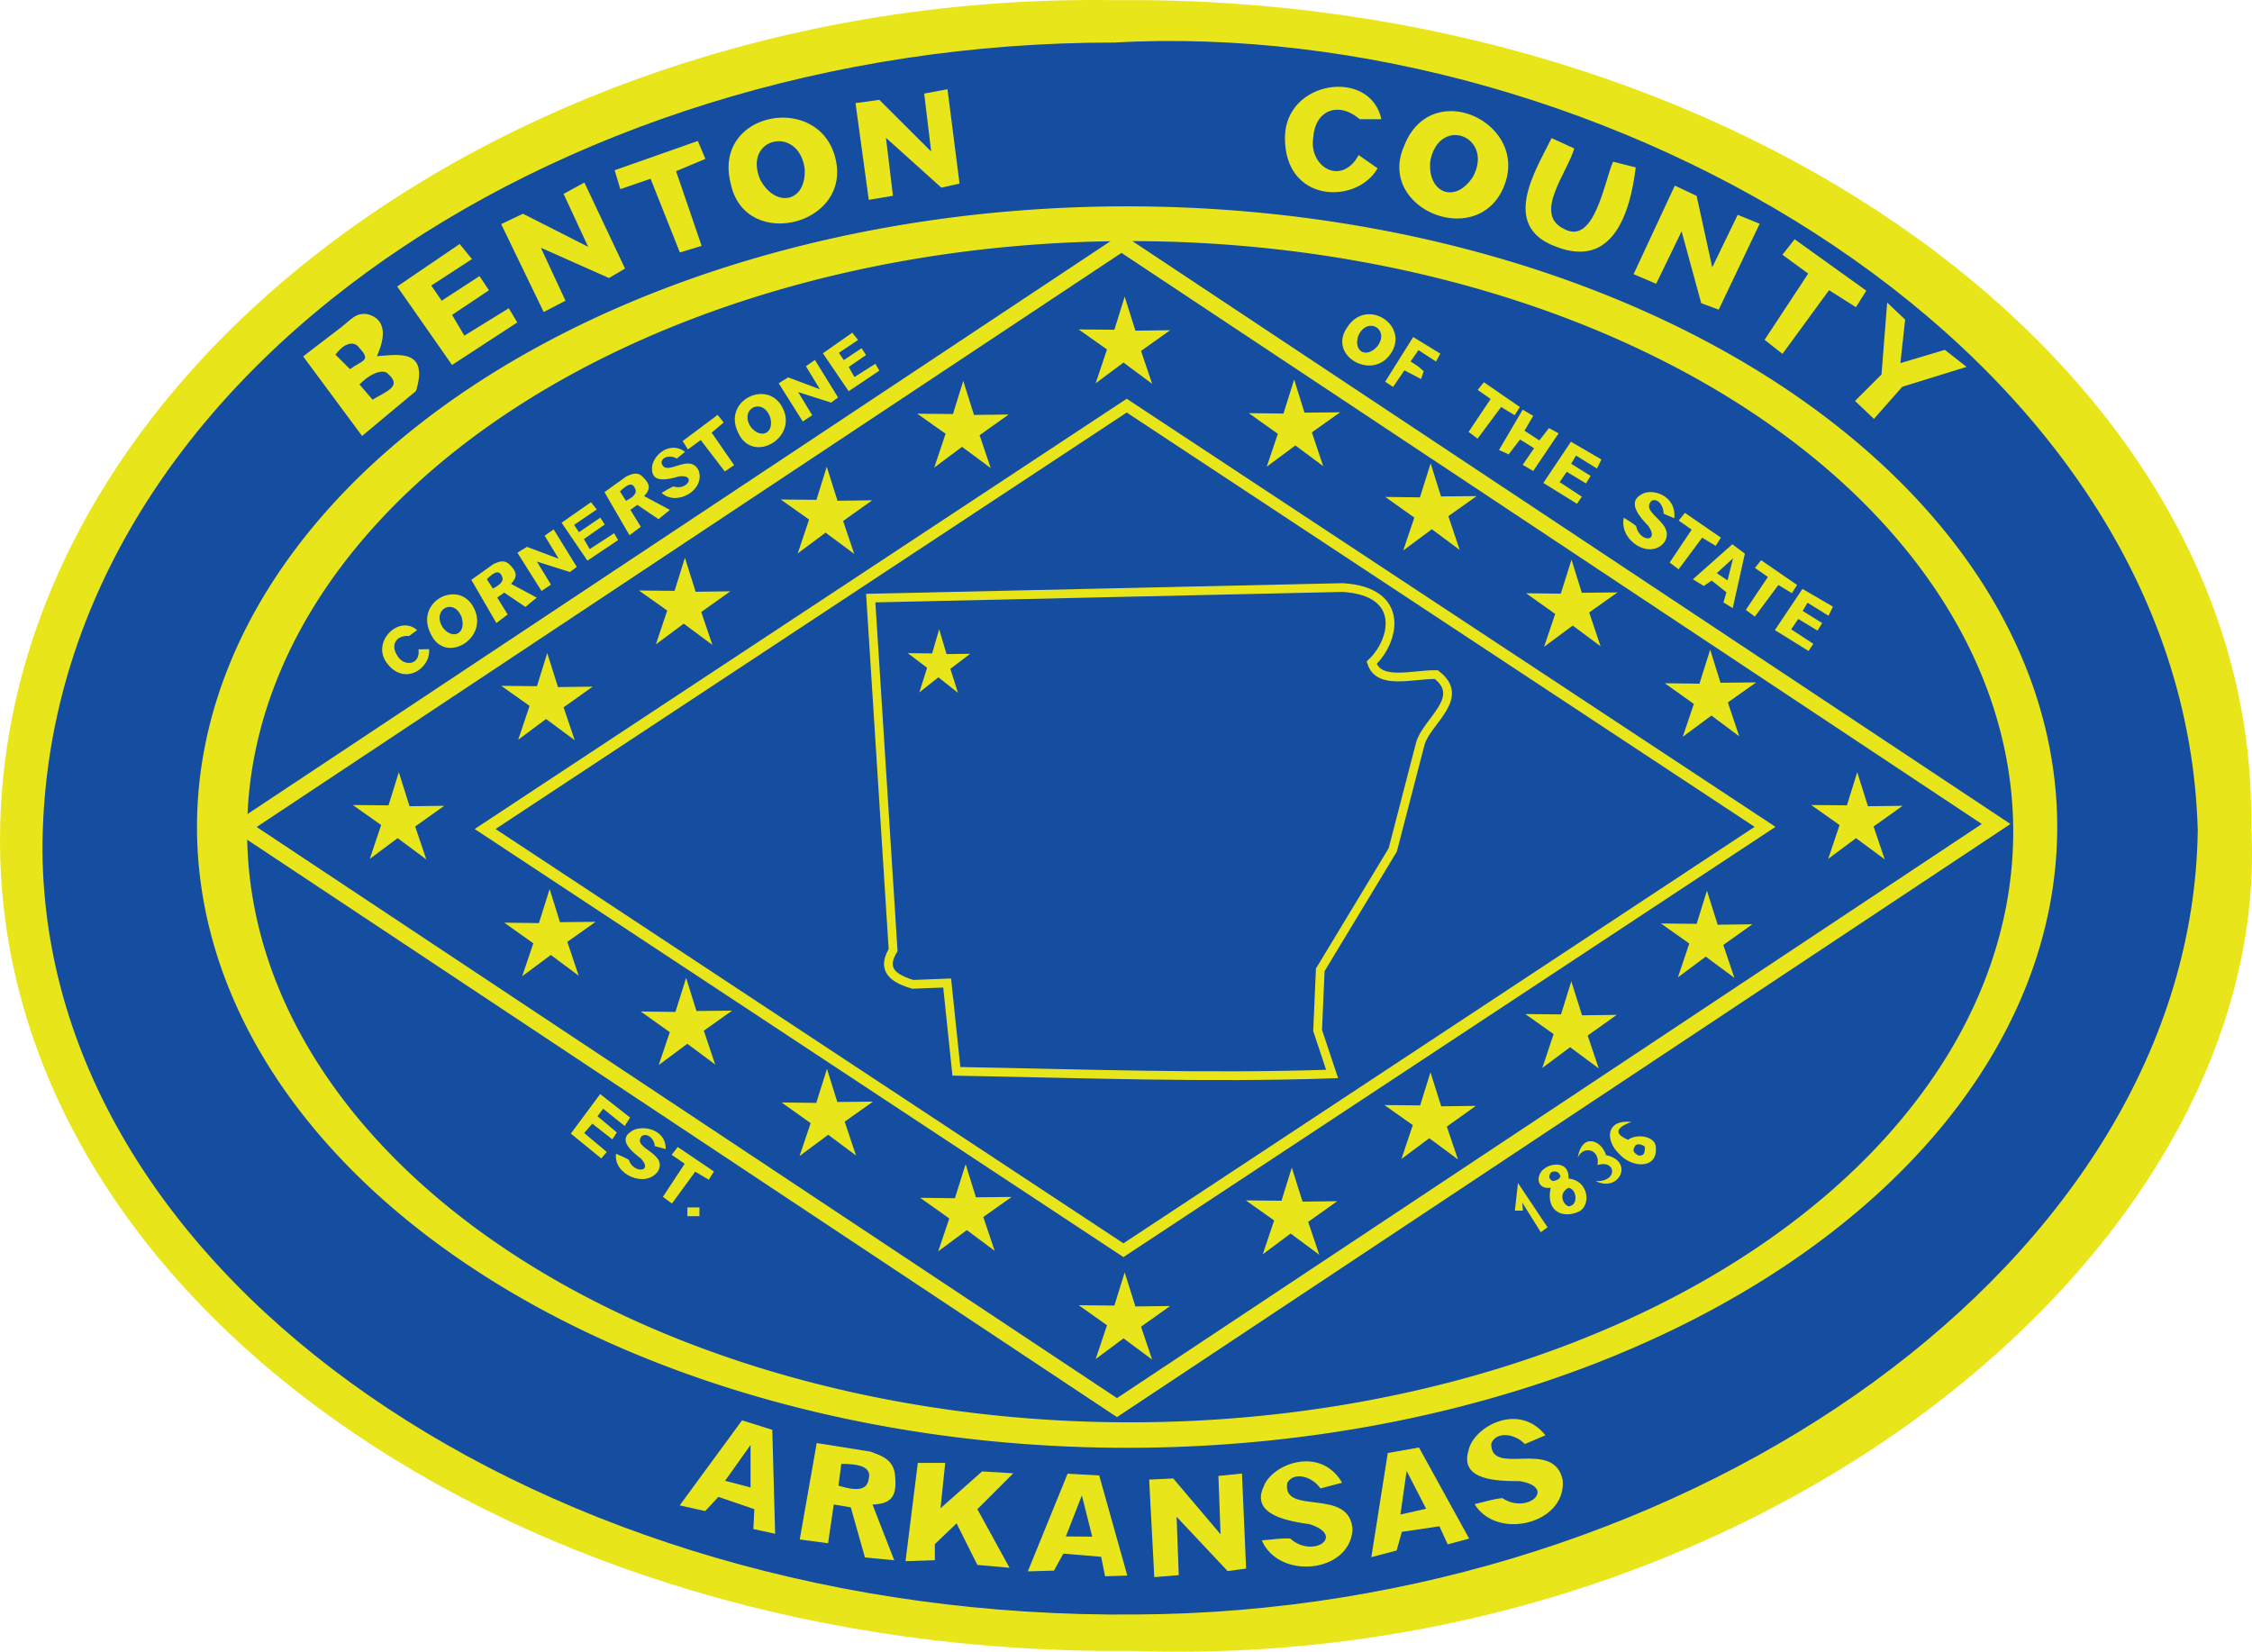 <?xml version="1.0" encoding="UTF-8" standalone="no"?>
<!-- Created with Inkscape (http://www.inkscape.org/) -->

<svg
   xmlns:dc="http://purl.org/dc/elements/1.1/"
   xmlns:cc="http://creativecommons.org/ns#"
   xmlns:rdf="http://www.w3.org/1999/02/22-rdf-syntax-ns#"
   xmlns:svg="http://www.w3.org/2000/svg"
   xmlns="http://www.w3.org/2000/svg"
   xmlns:sodipodi="http://sodipodi.sourceforge.net/DTD/sodipodi-0.dtd"
   xmlns:inkscape="http://www.inkscape.org/namespaces/inkscape"
   width="68.241mm"
   height="50.053mm"
   viewBox="0 0 68.241 50.053"
   version="1.1"
   id="svg5048"
   inkscape:version="0.92.1 r15371"
   sodipodi:docname="Seal_of_Benton_County,_Arkansas.svg">
  <defs
     id="defs5042" />
  <sodipodi:namedview
     id="base"
     pagecolor="#ffffff"
     bordercolor="#666666"
     borderopacity="1.0"
     inkscape:pageopacity="0.0"
     inkscape:pageshadow="2"
     inkscape:zoom="0.35"
     inkscape:cx="-332.46964"
     inkscape:cy="191.73131"
     inkscape:document-units="mm"
     inkscape:current-layer="layer1"
     showgrid="false"
     fit-margin-top="0"
     fit-margin-left="0"
     fit-margin-right="0"
     fit-margin-bottom="0"
     inkscape:window-width="1366"
     inkscape:window-height="705"
     inkscape:window-x="-8"
     inkscape:window-y="-8"
     inkscape:window-maximized="1" />
  <g
     inkscape:label="Calque 1"
     inkscape:groupmode="layer"
     id="layer1"
     transform="translate(-55.838,-149.509)">
    <ellipse
       style="opacity:1;fill:#154da0;fill-opacity:1;fill-rule:nonzero;stroke:#154da0;stroke-width:0.121;stroke-linecap:round;stroke-linejoin:miter;stroke-miterlimit:4;stroke-dasharray:none;stroke-opacity:1;paint-order:normal"
       id="path4506"
       cx="89.649"
       cy="174.584"
       rx="32.975"
       ry="24.113" />
    <path
       inkscape:connector-curvature="0"
       style="opacity:1;fill:#e8e61b;fill-opacity:1;fill-rule:nonzero;stroke:#e8e61b;stroke-width:0.119;stroke-linecap:round;stroke-linejoin:miter;stroke-miterlimit:4;stroke-dasharray:none;stroke-opacity:1;paint-order:normal"
       d="m 89.992,155.822 a 28.125,18.75 0 0 0 -28.125,18.751 28.125,18.75 0 0 0 28.125,18.75 28.125,18.75 0 0 0 28.125,-18.75 28.125,18.75 0 0 0 -28.125,-18.751 z m 0.093,0.934 a 26.818,17.957 0 0 1 26.818,17.957 26.818,17.957 0 0 1 -26.818,17.957 26.818,17.957 0 0 1 -26.818,-17.957 26.818,17.957 0 0 1 26.818,-17.957 z"
       id="path4497" />
    <path
       id="path4502"
       d="m 89.651,149.589 c -18.236,-0.285 -33.849,11.368 -33.737,25.546 0.112,13.618 15.438,24.51 34.234,24.328 18.888,0.658 34.594,-12.207 33.83,-24.985 0.169,-13.804 -15.624,-25.07 -34.326,-24.889 z m -0.064,1.134 c 14.843,-0.826 32.536,9.326 32.923,23.953 -0.173,13.041 -15.361,23.753 -32.257,23.833 -17.922,0.173 -33.096,-10.165 -33.203,-23.206 -0.013,-14.16 15.455,-24.593 32.537,-24.579 z"
       style="opacity:1;fill:#e8e61b;fill-opacity:1;fill-rule:nonzero;stroke:#e8e61b;stroke-width:0.15;stroke-linecap:round;stroke-linejoin:miter;stroke-miterlimit:4;stroke-dasharray:none;stroke-opacity:1;paint-order:normal"
       inkscape:connector-curvature="0"
       sodipodi:nodetypes="cccccccccc" />
    <path
       style="fill:#e8e61b;fill-opacity:1;stroke:none;stroke-width:0.1;stroke-linecap:butt;stroke-linejoin:miter;stroke-miterlimit:4;stroke-dasharray:none;stroke-opacity:1"
       d="m 66.949,159.026 c -0.334,-0.033 -0.452,0.146 -0.752,0.385 l -1.173,0.898 1.786,2.411 1.634,-1.363 c 0.392,-1.28 -0.531,-1.103 -1.185,-1.053 0.38,-0.851 0.104,-1.185 -0.31,-1.279 z m -0.418,0.899 c 0.083,0.011 0.148,0.058 0.189,0.12 0.377,0.403 0.109,0.369 -0.275,0.651 L 66.003,160.256 c 0.204,-0.271 0.391,-0.35 0.529,-0.331 z m 0.918,0.847 c 0.059,0.004 0.107,0.024 0.139,0.059 0.445,0.379 -0.011,0.522 -0.461,0.79 l -0.395,-0.461 c 0.26,-0.271 0.539,-0.4 0.717,-0.388 z"
       id="path4508"
       inkscape:connector-curvature="0"
       sodipodi:nodetypes="ccccccccccccccccc" />
    <path
       style="fill:#e8e61b;fill-opacity:1;stroke:none;stroke-width:0.1;stroke-linecap:butt;stroke-linejoin:miter;stroke-miterlimit:4;stroke-dasharray:none;stroke-opacity:1"
       d="m 67.874,158.191 1.662,2.378 1.977,-1.289 -0.258,-0.43 -1.346,0.831 -0.372,-0.63 1.117,-0.745 -0.286,-0.43 -1.146,0.745 -0.315,-0.458 1.232,-0.802 -0.372,-0.458 z"
       id="path4519"
       inkscape:connector-curvature="0"
       sodipodi:nodetypes="ccccccccccccc" />
    <path
       style="fill:#e8e61b;fill-opacity:1;stroke:none;stroke-width:0.1;stroke-linecap:butt;stroke-linejoin:miter;stroke-miterlimit:4;stroke-dasharray:none;stroke-opacity:1"
       d="m 71.025,156.301 1.289,2.664 0.659,-0.344 -0.745,-1.604 2.063,0.917 0.487,-0.286 -1.232,-2.607 -0.63,0.344 0.745,1.604 -1.977,-1.003 z"
       id="path4521"
       inkscape:connector-curvature="0"
       sodipodi:nodetypes="ccccccccccc" />
    <path
       style="fill:#e8e61b;fill-opacity:1;stroke:none;stroke-width:0.1;stroke-linecap:butt;stroke-linejoin:miter;stroke-miterlimit:4;stroke-dasharray:none;stroke-opacity:1"
       d="m 76.44,157.16 0.659,-0.201 -0.774,-2.263 0.888,-0.372 -0.229,-0.544 -2.521,0.888 0.172,0.573 0.917,-0.315 z"
       id="path4527"
       inkscape:connector-curvature="0"
       sodipodi:nodetypes="ccccccccc" />
    <path
       inkscape:connector-curvature="0"
       style="fill:#e8e61b;fill-opacity:1;stroke:none;stroke-width:0.1;stroke-linecap:butt;stroke-linejoin:miter;stroke-miterlimit:4;stroke-dasharray:none;stroke-opacity:1"
       d="m 79.698,153.079 c -1.003,-0.075 -2.071,0.674 -1.712,2.018 0.459,2.083 3.829,1.199 3.123,-0.945 -0.232,-0.687 -0.81,-1.029 -1.411,-1.073 z m -0.28,0.709 c 0.346,-0.009 0.718,0.242 0.803,0.823 0.064,1.031 -0.876,1.218 -1.346,0.344 -0.305,-0.715 0.098,-1.155 0.544,-1.166 z"
       id="path4529" />
    <path
       sodipodi:nodetypes="ccccccccccc"
       inkscape:connector-curvature="0"
       id="path4535"
       d="m 81.762,152.633 0.402,2.932 0.733,-0.123 -0.212,-1.756 1.678,1.509 0.552,-0.122 -0.366,-2.86 -0.706,0.132 0.212,1.756 -1.57,-1.565 z"
       style="fill:#e8e61b;fill-opacity:1;stroke:none;stroke-width:0.1;stroke-linecap:butt;stroke-linejoin:miter;stroke-miterlimit:4;stroke-dasharray:none;stroke-opacity:1" />
    <path
       style="fill:#e8e61b;fill-opacity:1;stroke:none;stroke-width:0.1;stroke-linecap:butt;stroke-linejoin:miter;stroke-miterlimit:4;stroke-dasharray:none;stroke-opacity:1"
       d="m 97.038,153.121 h 0.659 c -0.333,-1.545 -2.899,-1.196 -2.922,0.544 -0.019,2.009 2.175,2.048 2.808,0.945 l -0.573,-0.401 c -0.531,0.961 -1.527,0.348 -1.375,-0.544 0.048,-0.787 0.739,-1.113 1.404,-0.544 z"
       id="path4539"
       inkscape:connector-curvature="0"
       sodipodi:nodetypes="ccccccc" />
    <path
       inkscape:connector-curvature="0"
       style="fill:#e8e61b;fill-opacity:1;stroke:none;stroke-width:0.1;stroke-linecap:butt;stroke-linejoin:miter;stroke-miterlimit:4;stroke-dasharray:none;stroke-opacity:1"
       d="m 100.958,153.315 c -0.765,-0.652 -2.07,-0.678 -2.573,0.619 -0.859,1.952 2.382,3.228 3.079,1.08 0.219,-0.691 -0.046,-1.308 -0.506,-1.699 z m -0.644,0.407 c 0.285,0.197 0.437,0.619 0.162,1.138 -0.557,0.87 -1.426,0.466 -1.289,-0.517 0.176,-0.757 0.761,-0.874 1.127,-0.621 z"
       id="path4529-2" />
    <path
       style="fill:#e8e61b;fill-opacity:1;stroke:none;stroke-width:0.1;stroke-linecap:butt;stroke-linejoin:miter;stroke-miterlimit:4;stroke-dasharray:none;stroke-opacity:1"
       d="m 102.854,153.694 0.688,0.315 c -0.213,0.739 -1.251,1.983 -0.315,2.435 0.926,0.516 1.223,-1.425 1.49,-2.034 l 0.688,0.172 c -0.168,1.386 -0.694,3.066 -2.406,2.406 -1.726,-0.625 -0.617,-2.331 -0.143,-3.295 z"
       id="path4558"
       inkscape:connector-curvature="0"
       sodipodi:nodetypes="ccccccc" />
    <path
       sodipodi:nodetypes="ccccccccccc"
       inkscape:connector-curvature="0"
       id="path4535-9"
       d="m 106.589,155.134 -1.249,2.683 0.683,0.293 0.772,-1.591 0.594,2.178 0.53,0.196 1.241,-2.603 -0.665,-0.271 -0.772,1.591 -0.473,-2.165 z"
       style="fill:#e8e61b;fill-opacity:1;stroke:none;stroke-width:0.1;stroke-linecap:butt;stroke-linejoin:miter;stroke-miterlimit:4;stroke-dasharray:none;stroke-opacity:1" />
    <path
       style="fill:#e8e61b;fill-opacity:1;stroke:none;stroke-width:0.1;stroke-linecap:butt;stroke-linejoin:miter;stroke-miterlimit:4;stroke-dasharray:none;stroke-opacity:1"
       d="m 109.309,159.808 0.542,0.425 1.412,-1.93 0.814,0.515 0.315,-0.5 -2.172,-1.558 -0.371,0.469 0.783,0.571 z"
       id="path4527-1"
       inkscape:connector-curvature="0"
       sodipodi:nodetypes="ccccccccc" />
    <path
       style="fill:#e8e61b;fill-opacity:1;stroke:none;stroke-width:0.1;stroke-linecap:butt;stroke-linejoin:miter;stroke-miterlimit:4;stroke-dasharray:none;stroke-opacity:1"
       d="m 113.024,158.678 0.544,0.516 -0.143,1.318 1.346,-0.401 0.659,0.516 -1.948,0.602 -0.859,0.974 -0.573,-0.544 0.802,-0.802 z"
       id="path4592"
       inkscape:connector-curvature="0"
       sodipodi:nodetypes="cccccccccc" />
    <path
       inkscape:connector-curvature="0"
       style="fill:#e8e61b;fill-opacity:1;stroke:none;stroke-width:0.1;stroke-linecap:butt;stroke-linejoin:miter;stroke-miterlimit:4;stroke-dasharray:none;stroke-opacity:1"
       d="m 78.324,192.551 -1.89,2.577 0.773,0.172 0.401,-0.43 1.088,0.373 -0.029,0.601 0.659,0.144 -0.086,-3.15 z m 0.258,0.745 v 1.288 l -0.773,-0.201 z"
       id="path4594" />
    <path
       inkscape:connector-curvature="0"
       style="fill:#e8e61b;fill-opacity:1;stroke:none;stroke-width:0.1;stroke-linecap:butt;stroke-linejoin:miter;stroke-miterlimit:4;stroke-dasharray:none;stroke-opacity:1"
       d="m 80.587,193.239 -0.515,2.921 0.859,0.115 0.172,-1.174 0.516,0.086 0.429,1.518 0.888,0.086 -0.659,-1.689 c 0.596,-0.021 0.734,-0.275 0.687,-0.83 -0.019,-0.567 -0.478,-0.662 -0.745,-0.773 z m 0.745,0.63 c 0.476,0.002 0.934,0.065 0.83,0.458 -0.038,0.255 -0.212,0.425 -0.917,0.201 z"
       id="path4599" />
    <path
       style="fill:#e8e61b;fill-opacity:1;stroke:none;stroke-width:0.1;stroke-linecap:butt;stroke-linejoin:miter;stroke-miterlimit:4;stroke-dasharray:none;stroke-opacity:1"
       d="m 83.65,193.84 -0.372,2.978 0.888,-0.029 v -0.487 l 0.659,-0.63 0.63,1.26 0.974,0.086 -0.974,-1.775 1.088,-1.088 -0.945,-0.057 -1.26,1.117 0.143,-1.374 z"
       id="path4604"
       inkscape:connector-curvature="0"
       sodipodi:nodetypes="ccccccccccccc" />
    <path
       id="path4606"
       d="m 88.189,194.167 -1.205,2.96 0.792,-0.022 0.284,-0.515 1.146,0.096 0.118,0.59 0.674,-0.021 -0.851,-3.034 z m 0.432,0.659 0.314,1.249 -0.799,-0.006 z"
       style="fill:#e8e61b;fill-opacity:1;stroke:none;stroke-width:0.1;stroke-linecap:butt;stroke-linejoin:miter;stroke-miterlimit:4;stroke-dasharray:none;stroke-opacity:1"
       inkscape:connector-curvature="0" />
    <path
       sodipodi:nodetypes="ccccccccccc"
       inkscape:connector-curvature="0"
       id="path4535-3"
       d="m 90.66,194.346 0.156,2.956 0.741,-0.061 -0.065,-1.768 1.546,1.645 0.56,-0.075 -0.125,-2.881 -0.714,0.073 0.065,1.768 -1.434,-1.691 z"
       style="fill:#e8e61b;fill-opacity:1;stroke:none;stroke-width:0.1;stroke-linecap:butt;stroke-linejoin:miter;stroke-miterlimit:4;stroke-dasharray:none;stroke-opacity:1" />
    <path
       style="fill:#e8e61b;fill-opacity:1;stroke:none;stroke-width:0.1;stroke-linecap:butt;stroke-linejoin:miter;stroke-miterlimit:4;stroke-dasharray:none;stroke-opacity:1"
       d="m 95.849,194.613 0.659,-0.172 c -0.664,-1.14 -2.134,-0.563 -2.377,0.115 -0.415,0.878 0.793,1.052 1.403,1.145 1.091,0.353 0.086,1.048 -0.601,0.43 -0.294,-0.013 -0.58,0.036 -0.859,0.057 0.511,1.199 2.655,0.997 2.749,-0.315 -0.06,-1.324 -2.16,-0.407 -1.976,-1.432 0.21,-0.352 0.762,-0.184 1.002,0.172 z"
       id="path4623"
       inkscape:connector-curvature="0"
       sodipodi:nodetypes="ccccccccc" />
    <path
       id="path4606-2"
       d="m 97.891,193.54 -0.498,3.157 0.766,-0.202 0.159,-0.566 1.138,-0.168 0.25,0.547 0.651,-0.174 -1.52,-2.76 z m 0.571,0.544 0.591,1.145 -0.779,0.176 z"
       style="fill:#e8e61b;fill-opacity:1;stroke:none;stroke-width:0.1;stroke-linecap:butt;stroke-linejoin:miter;stroke-miterlimit:4;stroke-dasharray:none;stroke-opacity:1"
       inkscape:connector-curvature="0" />
    <path
       style="fill:#e8e61b;fill-opacity:1;stroke:none;stroke-width:0.1;stroke-linecap:butt;stroke-linejoin:miter;stroke-miterlimit:4;stroke-dasharray:none;stroke-opacity:1"
       d="m 102.043,193.27 0.626,-0.267 c -0.826,-1.029 -2.194,-0.241 -2.333,0.465 -0.28,0.929 0.94,0.922 1.557,0.925 1.131,0.188 0.24,1.024 -0.531,0.514 -0.293,0.031 -0.569,0.121 -0.841,0.184 0.683,1.11 2.774,0.592 2.672,-0.719 -0.255,-1.301 -2.197,-0.083 -2.166,-1.123 0.156,-0.379 0.726,-0.295 1.017,0.021 z"
       id="path4623-0"
       inkscape:connector-curvature="0"
       sodipodi:nodetypes="ccccccccc" />
    <rect
       style="opacity:1;fill:none;fill-opacity:1;fill-rule:nonzero;stroke:#e8e61b;stroke-width:0.521;stroke-linecap:round;stroke-linejoin:miter;stroke-miterlimit:4;stroke-dasharray:none;stroke-opacity:1;paint-order:normal"
       id="rect4655"
       width="31.817"
       height="31.981"
       x="195.763"
       y="87.934"
       transform="matrix(0.833,0.553,-0.833,0.553,0,0)" />
    <path
       sodipodi:type="star"
       style="opacity:1;fill:#e8e61b;fill-opacity:1;fill-rule:nonzero;stroke:none;stroke-width:0.5;stroke-linecap:round;stroke-linejoin:miter;stroke-miterlimit:4;stroke-dasharray:none;stroke-opacity:1;paint-order:normal"
       id="path4659"
       sodipodi:sides="5"
       sodipodi:cx="83.389137"
       sodipodi:cy="189.29791"
       sodipodi:r1="1.4566602"
       sodipodi:r2="0.54230279"
       sodipodi:arg1="0.89261109"
       sodipodi:arg2="1.5552729"
       inkscape:flatsided="false"
       inkscape:rounded="0"
       inkscape:randomized="0"
       d="m 84.303,190.432 -0.905,-0.592 -0.805,0.677 0.283,-1.044 -0.893,-0.556 1.081,-0.053 0.253,-1.021 0.385,1.011 1.049,-0.075 -0.843,0.678 z"
       inkscape:transform-center-x="-0.0091060122"
       inkscape:transform-center-y="-0.55692786"
       transform="rotate(3.362,540.625,203.585)" />
    <path
       transform="rotate(3.362,586.581,285.645)"
       inkscape:transform-center-y="-0.55692786"
       inkscape:transform-center-x="-0.0091060122"
       d="m 84.303,190.432 -0.905,-0.592 -0.805,0.677 0.283,-1.044 -0.893,-0.556 1.081,-0.053 0.253,-1.021 0.385,1.011 1.049,-0.075 -0.843,0.678 z"
       inkscape:randomized="0"
       inkscape:rounded="0"
       inkscape:flatsided="false"
       sodipodi:arg2="1.5552729"
       sodipodi:arg1="0.89261109"
       sodipodi:r2="0.54230279"
       sodipodi:r1="1.4566602"
       sodipodi:cy="189.29791"
       sodipodi:cx="83.389137"
       sodipodi:sides="5"
       id="path4661"
       style="opacity:1;fill:#e8e61b;fill-opacity:1;fill-rule:nonzero;stroke:none;stroke-width:0.5;stroke-linecap:round;stroke-linejoin:miter;stroke-miterlimit:4;stroke-dasharray:none;stroke-opacity:1;paint-order:normal"
       sodipodi:type="star" />
    <path
       transform="rotate(3.362,494.255,134.412)"
       inkscape:transform-center-y="-0.55692786"
       inkscape:transform-center-x="-0.0091060122"
       d="m 84.303,190.432 -0.905,-0.592 -0.805,0.677 0.283,-1.044 -0.893,-0.556 1.081,-0.053 0.253,-1.021 0.385,1.011 1.049,-0.075 -0.843,0.678 z"
       inkscape:randomized="0"
       inkscape:rounded="0"
       inkscape:flatsided="false"
       sodipodi:arg2="1.5552729"
       sodipodi:arg1="0.89261109"
       sodipodi:r2="0.54230279"
       sodipodi:r1="1.4566602"
       sodipodi:cy="189.29791"
       sodipodi:cx="83.389137"
       sodipodi:sides="5"
       id="path4663"
       style="opacity:1;fill:#e8e61b;fill-opacity:1;fill-rule:nonzero;stroke:none;stroke-width:0.5;stroke-linecap:round;stroke-linejoin:miter;stroke-miterlimit:4;stroke-dasharray:none;stroke-opacity:1;paint-order:normal"
       sodipodi:type="star" />
    <path
       sodipodi:type="star"
       style="opacity:1;fill:#e8e61b;fill-opacity:1;fill-rule:nonzero;stroke:none;stroke-width:0.5;stroke-linecap:round;stroke-linejoin:miter;stroke-miterlimit:4;stroke-dasharray:none;stroke-opacity:1;paint-order:normal"
       id="path4665"
       sodipodi:sides="5"
       sodipodi:cx="83.389137"
       sodipodi:cy="189.29791"
       sodipodi:r1="1.4566602"
       sodipodi:r2="0.54230279"
       sodipodi:arg1="0.89261109"
       sodipodi:arg2="1.5552729"
       inkscape:flatsided="false"
       inkscape:rounded="0"
       inkscape:randomized="0"
       d="m 84.303,190.432 -0.905,-0.592 -0.805,0.677 0.283,-1.044 -0.893,-0.556 1.081,-0.053 0.253,-1.021 0.385,1.011 1.049,-0.075 -0.843,0.678 z"
       inkscape:transform-center-x="-0.0091060122"
       inkscape:transform-center-y="-0.55692786"
       transform="rotate(3.362,445.124,62.559)" />
    <path
       transform="rotate(3.362,393.819,-7.067)"
       inkscape:transform-center-y="-0.55692786"
       inkscape:transform-center-x="-0.0091060122"
       d="m 84.303,190.432 -0.905,-0.592 -0.805,0.677 0.283,-1.044 -0.893,-0.556 1.081,-0.053 0.253,-1.021 0.385,1.011 1.049,-0.075 -0.843,0.678 z"
       inkscape:randomized="0"
       inkscape:rounded="0"
       inkscape:flatsided="false"
       sodipodi:arg2="1.5552729"
       sodipodi:arg1="0.89261109"
       sodipodi:r2="0.54230279"
       sodipodi:r1="1.4566602"
       sodipodi:cy="189.29791"
       sodipodi:cx="83.389137"
       sodipodi:sides="5"
       id="path4667"
       style="opacity:1;fill:#e8e61b;fill-opacity:1;fill-rule:nonzero;stroke:none;stroke-width:0.5;stroke-linecap:round;stroke-linejoin:miter;stroke-miterlimit:4;stroke-dasharray:none;stroke-opacity:1;paint-order:normal"
       sodipodi:type="star" />
    <path
       sodipodi:type="star"
       style="opacity:1;fill:#e8e61b;fill-opacity:1;fill-rule:nonzero;stroke:none;stroke-width:0.5;stroke-linecap:round;stroke-linejoin:miter;stroke-miterlimit:4;stroke-dasharray:none;stroke-opacity:1;paint-order:normal"
       id="path4669"
       sodipodi:sides="5"
       sodipodi:cx="83.389137"
       sodipodi:cy="189.29791"
       sodipodi:r1="1.4566602"
       sodipodi:r2="0.54230279"
       sodipodi:arg1="0.89261109"
       sodipodi:arg2="1.5552729"
       inkscape:flatsided="false"
       inkscape:rounded="0"
       inkscape:randomized="0"
       d="m 84.303,190.432 -0.905,-0.592 -0.805,0.677 0.283,-1.044 -0.893,-0.556 1.081,-0.053 0.253,-1.021 0.385,1.011 1.049,-0.075 -0.843,0.678 z"
       inkscape:transform-center-x="-0.0091060122"
       inkscape:transform-center-y="-0.55692786"
       transform="rotate(3.362,330.046,-81.887)" />
    <path
       transform="matrix(-0.998,0.059,0.059,0.998,144.561,-15.933)"
       inkscape:transform-center-y="-0.55692796"
       inkscape:transform-center-x="0.0091045826"
       d="m 84.303,190.432 -0.905,-0.592 -0.805,0.677 0.283,-1.044 -0.893,-0.556 1.081,-0.053 0.253,-1.021 0.385,1.011 1.049,-0.075 -0.843,0.678 z"
       inkscape:randomized="0"
       inkscape:rounded="0"
       inkscape:flatsided="false"
       sodipodi:arg2="1.5552729"
       sodipodi:arg1="0.89261109"
       sodipodi:r2="0.54230279"
       sodipodi:r1="1.4566602"
       sodipodi:cy="189.29791"
       sodipodi:cx="83.389137"
       sodipodi:sides="5"
       id="path4671"
       style="opacity:1;fill:#e8e61b;fill-opacity:1;fill-rule:nonzero;stroke:none;stroke-width:0.5;stroke-linecap:round;stroke-linejoin:miter;stroke-miterlimit:4;stroke-dasharray:none;stroke-opacity:1;paint-order:normal"
       sodipodi:type="star" />
    <path
       sodipodi:type="star"
       style="opacity:1;fill:#e8e61b;fill-opacity:1;fill-rule:nonzero;stroke:none;stroke-width:0.5;stroke-linecap:round;stroke-linejoin:miter;stroke-miterlimit:4;stroke-dasharray:none;stroke-opacity:1;paint-order:normal"
       id="path4673"
       sodipodi:sides="5"
       sodipodi:cx="83.389137"
       sodipodi:cy="189.29791"
       sodipodi:r1="1.4566602"
       sodipodi:r2="0.54230279"
       sodipodi:arg1="0.89261109"
       sodipodi:arg2="1.5552729"
       inkscape:flatsided="false"
       inkscape:rounded="0"
       inkscape:randomized="0"
       d="m 84.303,190.432 -0.905,-0.592 -0.805,0.677 0.283,-1.044 -0.893,-0.556 1.081,-0.053 0.253,-1.021 0.385,1.011 1.049,-0.075 -0.843,0.678 z"
       inkscape:transform-center-x="0.0091060682"
       inkscape:transform-center-y="-0.55692615"
       transform="matrix(-0.998,0.059,0.059,0.998,148.697,-13.241)" />
    <path
       transform="matrix(-0.998,0.059,0.059,0.998,152.965,-10.484)"
       inkscape:transform-center-y="-0.55693"
       inkscape:transform-center-x="0.0091086805"
       d="m 84.303,190.432 -0.905,-0.592 -0.805,0.677 0.283,-1.044 -0.893,-0.556 1.081,-0.053 0.253,-1.021 0.385,1.011 1.049,-0.075 -0.843,0.678 z"
       inkscape:randomized="0"
       inkscape:rounded="0"
       inkscape:flatsided="false"
       sodipodi:arg2="1.5552729"
       sodipodi:arg1="0.89261109"
       sodipodi:r2="0.54230279"
       sodipodi:r1="1.4566602"
       sodipodi:cy="189.29791"
       sodipodi:cx="83.389137"
       sodipodi:sides="5"
       id="path4675"
       style="opacity:1;fill:#e8e61b;fill-opacity:1;fill-rule:nonzero;stroke:none;stroke-width:0.5;stroke-linecap:round;stroke-linejoin:miter;stroke-miterlimit:4;stroke-dasharray:none;stroke-opacity:1;paint-order:normal"
       sodipodi:type="star" />
    <path
       sodipodi:type="star"
       style="opacity:1;fill:#e8e61b;fill-opacity:1;fill-rule:nonzero;stroke:none;stroke-width:0.5;stroke-linecap:round;stroke-linejoin:miter;stroke-miterlimit:4;stroke-dasharray:none;stroke-opacity:1;paint-order:normal"
       id="path4677"
       sodipodi:sides="5"
       sodipodi:cx="83.389137"
       sodipodi:cy="189.29791"
       sodipodi:r1="1.4566602"
       sodipodi:r2="0.54230279"
       sodipodi:arg1="0.89261109"
       sodipodi:arg2="1.5552729"
       inkscape:flatsided="false"
       inkscape:rounded="0"
       inkscape:randomized="0"
       d="m 84.303,190.432 -0.905,-0.592 -0.805,0.677 0.283,-1.044 -0.893,-0.556 1.081,-0.053 0.253,-1.021 0.385,1.011 1.049,-0.075 -0.843,0.678 z"
       inkscape:transform-center-x="0.0091059455"
       inkscape:transform-center-y="-0.55692519"
       transform="matrix(-0.998,0.059,0.059,0.998,157.166,-7.595)" />
    <path
       transform="matrix(-0.998,0.059,0.059,0.998,167.122,-31.373)"
       inkscape:transform-center-y="-0.55692851"
       inkscape:transform-center-x="0.0091082858"
       d="m 84.303,190.432 -0.905,-0.592 -0.805,0.677 0.283,-1.044 -0.893,-0.556 1.081,-0.053 0.253,-1.021 0.385,1.011 1.049,-0.075 -0.843,0.678 z"
       inkscape:randomized="0"
       inkscape:rounded="0"
       inkscape:flatsided="false"
       sodipodi:arg2="1.5552729"
       sodipodi:arg1="0.89261109"
       sodipodi:r2="0.54230279"
       sodipodi:r1="1.4566602"
       sodipodi:cy="189.29791"
       sodipodi:cx="83.389137"
       sodipodi:sides="5"
       id="path4679"
       style="opacity:1;fill:#e8e61b;fill-opacity:1;fill-rule:nonzero;stroke:none;stroke-width:0.5;stroke-linecap:round;stroke-linejoin:miter;stroke-miterlimit:4;stroke-dasharray:none;stroke-opacity:1;paint-order:normal"
       sodipodi:type="star" />
    <path
       sodipodi:type="star"
       style="opacity:1;fill:#e8e61b;fill-opacity:1;fill-rule:nonzero;stroke:none;stroke-width:0.5;stroke-linecap:round;stroke-linejoin:miter;stroke-miterlimit:4;stroke-dasharray:none;stroke-opacity:1;paint-order:normal"
       id="path4681"
       sodipodi:sides="5"
       sodipodi:cx="83.389137"
       sodipodi:cy="189.29791"
       sodipodi:r1="1.4566602"
       sodipodi:r2="0.54230279"
       sodipodi:arg1="0.89261109"
       sodipodi:arg2="1.5552729"
       inkscape:flatsided="false"
       inkscape:rounded="0"
       inkscape:randomized="0"
       d="m 84.303,190.432 -0.905,-0.592 -0.805,0.677 0.283,-1.044 -0.893,-0.556 1.081,-0.053 0.253,-1.021 0.385,1.011 1.049,-0.075 -0.843,0.678 z"
       inkscape:transform-center-x="0.0091097732"
       inkscape:transform-center-y="-0.55692856"
       transform="matrix(-0.998,0.059,0.059,0.998,171.258,-28.834)" />
    <path
       transform="matrix(-0.998,0.059,0.059,0.998,175.526,-25.915)"
       inkscape:transform-center-y="-0.55692859"
       inkscape:transform-center-x="0.0091024161"
       d="m 84.303,190.432 -0.905,-0.592 -0.805,0.677 0.283,-1.044 -0.893,-0.556 1.081,-0.053 0.253,-1.021 0.385,1.011 1.049,-0.075 -0.843,0.678 z"
       inkscape:randomized="0"
       inkscape:rounded="0"
       inkscape:flatsided="false"
       sodipodi:arg2="1.5552729"
       sodipodi:arg1="0.89261109"
       sodipodi:r2="0.54230279"
       sodipodi:r1="1.4566602"
       sodipodi:cy="189.29791"
       sodipodi:cx="83.389137"
       sodipodi:sides="5"
       id="path4683"
       style="opacity:1;fill:#e8e61b;fill-opacity:1;fill-rule:nonzero;stroke:none;stroke-width:0.5;stroke-linecap:round;stroke-linejoin:miter;stroke-miterlimit:4;stroke-dasharray:none;stroke-opacity:1;paint-order:normal"
       sodipodi:type="star" />
    <path
       sodipodi:type="star"
       style="opacity:1;fill:#e8e61b;fill-opacity:1;fill-rule:nonzero;stroke:none;stroke-width:0.5;stroke-linecap:round;stroke-linejoin:miter;stroke-miterlimit:4;stroke-dasharray:none;stroke-opacity:1;paint-order:normal"
       id="path4685"
       sodipodi:sides="5"
       sodipodi:cx="83.389137"
       sodipodi:cy="189.29791"
       sodipodi:r1="1.4566602"
       sodipodi:r2="0.54230279"
       sodipodi:arg1="0.89261109"
       sodipodi:arg2="1.5552729"
       inkscape:flatsided="false"
       inkscape:rounded="0"
       inkscape:randomized="0"
       d="m 84.303,190.432 -0.905,-0.592 -0.805,0.677 0.283,-1.044 -0.893,-0.556 1.081,-0.053 0.253,-1.021 0.385,1.011 1.049,-0.075 -0.843,0.678 z"
       inkscape:transform-center-x="0.0091097732"
       inkscape:transform-center-y="-0.55692855"
       transform="matrix(-0.998,0.059,0.059,0.998,179.728,-23.188)" />
    <path
       sodipodi:type="star"
       style="opacity:1;fill:#e8e61b;fill-opacity:1;fill-rule:nonzero;stroke:none;stroke-width:0.5;stroke-linecap:round;stroke-linejoin:miter;stroke-miterlimit:4;stroke-dasharray:none;stroke-opacity:1;paint-order:normal"
       id="path4687"
       sodipodi:sides="5"
       sodipodi:cx="83.389137"
       sodipodi:cy="189.29791"
       sodipodi:r1="1.4566602"
       sodipodi:r2="0.54230279"
       sodipodi:arg1="0.89261109"
       sodipodi:arg2="1.5552729"
       inkscape:flatsided="false"
       inkscape:rounded="0"
       inkscape:randomized="0"
       d="m 84.303,190.432 -0.905,-0.592 -0.805,0.677 0.283,-1.044 -0.893,-0.556 1.081,-0.053 0.253,-1.021 0.385,1.011 1.049,-0.075 -0.843,0.678 z"
       inkscape:transform-center-x="-0.0091051553"
       inkscape:transform-center-y="-0.55692823"
       transform="rotate(3.362,288.698,595.25)" />
    <path
       transform="rotate(3.362,239.875,526.601)"
       inkscape:transform-center-y="-0.55692665"
       inkscape:transform-center-x="-0.0091070371"
       d="m 84.303,190.432 -0.905,-0.592 -0.805,0.677 0.283,-1.044 -0.893,-0.556 1.081,-0.053 0.253,-1.021 0.385,1.011 1.049,-0.075 -0.843,0.678 z"
       inkscape:randomized="0"
       inkscape:rounded="0"
       inkscape:flatsided="false"
       sodipodi:arg2="1.5552729"
       sodipodi:arg1="0.89261109"
       sodipodi:r2="0.54230279"
       sodipodi:r1="1.4566602"
       sodipodi:cy="189.29791"
       sodipodi:cx="83.389137"
       sodipodi:sides="5"
       id="path4689"
       style="opacity:1;fill:#e8e61b;fill-opacity:1;fill-rule:nonzero;stroke:none;stroke-width:0.5;stroke-linecap:round;stroke-linejoin:miter;stroke-miterlimit:4;stroke-dasharray:none;stroke-opacity:1;paint-order:normal"
       sodipodi:type="star" />
    <path
       sodipodi:type="star"
       style="opacity:1;fill:#e8e61b;fill-opacity:1;fill-rule:nonzero;stroke:none;stroke-width:0.5;stroke-linecap:round;stroke-linejoin:miter;stroke-miterlimit:4;stroke-dasharray:none;stroke-opacity:1;paint-order:normal"
       id="path4691"
       sodipodi:sides="5"
       sodipodi:cx="83.389137"
       sodipodi:cy="189.29791"
       sodipodi:r1="1.4566602"
       sodipodi:r2="0.54230279"
       sodipodi:arg1="0.89261109"
       sodipodi:arg2="1.5552729"
       inkscape:flatsided="false"
       inkscape:rounded="0"
       inkscape:randomized="0"
       d="m 84.303,190.432 -0.905,-0.592 -0.805,0.677 0.283,-1.044 -0.893,-0.556 1.081,-0.053 0.253,-1.021 0.385,1.011 1.049,-0.075 -0.843,0.678 z"
       inkscape:transform-center-x="-0.0091100556"
       inkscape:transform-center-y="-0.55693007"
       transform="rotate(3.362,190.759,455.269)" />
    <path
       transform="rotate(3.362,139.439,385.122)"
       inkscape:transform-center-y="-0.55692487"
       inkscape:transform-center-x="-0.0091072959"
       d="m 84.303,190.432 -0.905,-0.592 -0.805,0.677 0.283,-1.044 -0.893,-0.556 1.081,-0.053 0.253,-1.021 0.385,1.011 1.049,-0.075 -0.843,0.678 z"
       inkscape:randomized="0"
       inkscape:rounded="0"
       inkscape:flatsided="false"
       sodipodi:arg2="1.5552729"
       sodipodi:arg1="0.89261109"
       sodipodi:r2="0.54230279"
       sodipodi:r1="1.4566602"
       sodipodi:cy="189.29791"
       sodipodi:cx="83.389137"
       sodipodi:sides="5"
       id="path4693"
       style="opacity:1;fill:#e8e61b;fill-opacity:1;fill-rule:nonzero;stroke:none;stroke-width:0.5;stroke-linecap:round;stroke-linejoin:miter;stroke-miterlimit:4;stroke-dasharray:none;stroke-opacity:1;paint-order:normal"
       sodipodi:type="star" />
    <path
       transform="rotate(3.362,352.142,671.048)"
       inkscape:transform-center-y="-0.55692786"
       inkscape:transform-center-x="-0.0091060122"
       d="m 84.303,190.432 -0.905,-0.592 -0.805,0.677 0.283,-1.044 -0.893,-0.556 1.081,-0.053 0.253,-1.021 0.385,1.011 1.049,-0.075 -0.843,0.678 z"
       inkscape:randomized="0"
       inkscape:rounded="0"
       inkscape:flatsided="false"
       sodipodi:arg2="1.5552729"
       sodipodi:arg1="0.89261109"
       sodipodi:r2="0.54230279"
       sodipodi:r1="1.4566602"
       sodipodi:cy="189.29791"
       sodipodi:cx="83.389137"
       sodipodi:sides="5"
       id="path4695"
       style="opacity:1;fill:#e8e61b;fill-opacity:1;fill-rule:nonzero;stroke:none;stroke-width:0.5;stroke-linecap:round;stroke-linejoin:miter;stroke-miterlimit:4;stroke-dasharray:none;stroke-opacity:1;paint-order:normal"
       sodipodi:type="star" />
    <path
       sodipodi:type="star"
       style="opacity:1;fill:#e8e61b;fill-opacity:1;fill-rule:nonzero;stroke:none;stroke-width:0.5;stroke-linecap:round;stroke-linejoin:miter;stroke-miterlimit:4;stroke-dasharray:none;stroke-opacity:1;paint-order:normal"
       id="path4697"
       sodipodi:sides="5"
       sodipodi:cx="83.389137"
       sodipodi:cy="189.29791"
       sodipodi:r1="1.4566602"
       sodipodi:r2="0.54230279"
       sodipodi:arg1="0.89261109"
       sodipodi:arg2="1.5552729"
       inkscape:flatsided="false"
       inkscape:rounded="0"
       inkscape:randomized="0"
       d="m 84.303,190.432 -0.905,-0.592 -0.805,0.677 0.283,-1.044 -0.893,-0.556 1.081,-0.053 0.253,-1.021 0.385,1.011 1.049,-0.075 -0.843,0.678 z"
       inkscape:transform-center-x="-0.0091060122"
       inkscape:transform-center-y="-0.55692786"
       transform="rotate(3.362,82.789,300.43)" />
    <rect
       transform="matrix(0.835,0.551,-0.835,0.551,0,0)"
       y="92.945"
       x="200.706"
       height="23.284"
       width="23.165"
       id="rect4699"
       style="opacity:1;fill:none;fill-opacity:1;fill-rule:nonzero;stroke:#e8e61b;stroke-width:0.379;stroke-linecap:round;stroke-linejoin:miter;stroke-miterlimit:4;stroke-dasharray:none;stroke-opacity:1;paint-order:normal" />
    <path
       sodipodi:nodetypes="ccccccc"
       inkscape:connector-curvature="0"
       id="path4701"
       d="m 68.236,168.781 0.242,-0.177 c -0.54,-0.476 -1.389,0.342 -0.927,0.985 0.536,0.74 1.353,0.164 1.288,-0.409 l -0.319,0.007 c 0.064,0.494 -0.467,0.537 -0.653,0.171 -0.195,-0.301 -0.029,-0.606 0.369,-0.576 z"
       style="fill:#e8e61b;fill-opacity:1;stroke:none;stroke-width:0.046;stroke-linecap:butt;stroke-linejoin:miter;stroke-miterlimit:4;stroke-dasharray:none;stroke-opacity:1" />
    <path
       id="path4703"
       d="m 69.418,167.534 c -0.452,0.091 -0.838,0.589 -0.523,1.194 0.443,0.951 1.83,0.097 1.271,-0.853 -0.182,-0.304 -0.476,-0.396 -0.748,-0.341 z m -0.042,0.379 c 0.152,-0.048 0.345,0.026 0.45,0.297 0.147,0.491 -0.247,0.701 -0.555,0.337 -0.217,-0.308 -0.09,-0.572 0.106,-0.634 z"
       style="fill:#e8e61b;fill-opacity:1;stroke:none;stroke-width:0.048;stroke-linecap:butt;stroke-linejoin:miter;stroke-miterlimit:4;stroke-dasharray:none;stroke-opacity:1"
       inkscape:connector-curvature="0" />
    <path
       inkscape:connector-curvature="0"
       style="fill:#e8e61b;fill-opacity:1;stroke:none;stroke-width:0.05;stroke-linecap:butt;stroke-linejoin:miter;stroke-miterlimit:4;stroke-dasharray:none;stroke-opacity:1"
       d="m 70.121,167.081 0.758,1.308 0.343,-0.259 -0.317,-0.513 0.212,-0.149 0.642,0.433 0.344,-0.281 -0.779,-0.418 c 0.205,-0.219 0.173,-0.365 -0.023,-0.563 -0.189,-0.212 -0.384,-0.086 -0.515,-0.035 z m 0.469,-0.02 c 0.17,-0.167 0.354,-0.305 0.444,-0.117 0.069,0.112 0.061,0.239 -0.262,0.401 z"
       id="path4599-7" />
    <path
       style="fill:#e8e61b;fill-opacity:1;stroke:none;stroke-width:0.046;stroke-linecap:butt;stroke-linejoin:miter;stroke-miterlimit:4;stroke-dasharray:none;stroke-opacity:1"
       d="m 71.517,166.258 0.73,1.159 0.286,-0.191 -0.425,-0.699 0.998,0.317 0.21,-0.156 -0.701,-1.136 -0.273,0.19 0.425,0.699 -0.963,-0.361 z"
       id="path4521-6"
       inkscape:connector-curvature="0"
       sodipodi:nodetypes="ccccccccccc" />
    <path
       sodipodi:nodetypes="ccccccccccccc"
       inkscape:connector-curvature="0"
       id="path4735"
       d="m 72.856,165.35 0.782,1.149 0.93,-0.623 -0.121,-0.208 -0.74,0.481 -0.175,-0.305 0.632,-0.44 -0.135,-0.208 -0.646,0.44 -0.148,-0.221 0.686,-0.467 -0.175,-0.221 z"
       style="fill:#e8e61b;fill-opacity:1;stroke:none;stroke-width:0.048;stroke-linecap:butt;stroke-linejoin:miter;stroke-miterlimit:4;stroke-dasharray:none;stroke-opacity:1" />
    <path
       id="path4737"
       d="m 74.155,164.422 0.758,1.308 0.343,-0.259 -0.317,-0.513 0.212,-0.149 0.642,0.433 0.344,-0.281 -0.779,-0.418 c 0.205,-0.219 0.173,-0.365 -0.023,-0.563 -0.189,-0.212 -0.384,-0.086 -0.515,-0.035 z m 0.469,-0.02 c 0.17,-0.167 0.354,-0.305 0.444,-0.117 0.069,0.112 0.061,0.239 -0.262,0.401 z"
       style="fill:#e8e61b;fill-opacity:1;stroke:none;stroke-width:0.05;stroke-linecap:butt;stroke-linejoin:miter;stroke-miterlimit:4;stroke-dasharray:none;stroke-opacity:1"
       inkscape:connector-curvature="0" />
    <path
       style="fill:#e8e61b;fill-opacity:1;stroke:none;stroke-width:0.048;stroke-linecap:butt;stroke-linejoin:miter;stroke-miterlimit:4;stroke-dasharray:none;stroke-opacity:1"
       d="m 76.347,163.406 0.25,-0.205 c -0.506,-0.369 -1.027,0.172 -1.001,0.517 -0.009,0.466 0.544,0.305 0.825,0.226 0.537,-0.059 0.239,0.442 -0.176,0.306 -0.129,0.052 -0.243,0.13 -0.359,0.194 0.451,0.425 1.335,-0.085 1.122,-0.678 -0.281,-0.568 -1.008,0.246 -1.126,-0.239 0.023,-0.195 0.292,-0.23 0.464,-0.122 z"
       id="path4623-6"
       inkscape:connector-curvature="0"
       sodipodi:nodetypes="ccccccccc" />
    <path
       sodipodi:nodetypes="ccccccccc"
       inkscape:connector-curvature="0"
       id="path4754"
       d="m 77.801,163.796 0.282,-0.192 -0.68,-0.984 0.365,-0.308 -0.184,-0.23 -1.061,0.793 0.161,0.253 0.387,-0.284 z"
       style="fill:#e8e61b;fill-opacity:1;stroke:none;stroke-width:0.05;stroke-linecap:butt;stroke-linejoin:miter;stroke-miterlimit:4;stroke-dasharray:none;stroke-opacity:1" />
    <path
       inkscape:connector-curvature="0"
       style="fill:#e8e61b;fill-opacity:1;stroke:none;stroke-width:0.048;stroke-linecap:butt;stroke-linejoin:miter;stroke-miterlimit:4;stroke-dasharray:none;stroke-opacity:1"
       d="m 78.754,161.463 c -0.461,0.09 -0.854,0.584 -0.534,1.185 0.452,0.944 1.867,0.096 1.297,-0.846 -0.185,-0.301 -0.486,-0.393 -0.763,-0.339 z m -0.043,0.376 c 0.155,-0.048 0.352,0.026 0.459,0.295 0.15,0.487 -0.252,0.695 -0.566,0.334 -0.222,-0.305 -0.092,-0.567 0.108,-0.629 z"
       id="path4756" />
    <path
       sodipodi:nodetypes="ccccccccccc"
       inkscape:connector-curvature="0"
       id="path4758"
       d="m 79.434,161.123 0.73,1.159 0.286,-0.191 -0.425,-0.699 0.998,0.317 0.21,-0.156 -0.701,-1.136 -0.273,0.19 0.425,0.699 -0.963,-0.361 z"
       style="fill:#e8e61b;fill-opacity:1;stroke:none;stroke-width:0.046;stroke-linecap:butt;stroke-linejoin:miter;stroke-miterlimit:4;stroke-dasharray:none;stroke-opacity:1" />
    <path
       style="fill:#e8e61b;fill-opacity:1;stroke:none;stroke-width:0.048;stroke-linecap:butt;stroke-linejoin:miter;stroke-miterlimit:4;stroke-dasharray:none;stroke-opacity:1"
       d="m 80.773,160.215 0.782,1.149 0.93,-0.623 -0.121,-0.208 -0.634,0.401 -0.175,-0.305 0.526,-0.36 -0.135,-0.208 -0.539,0.36 -0.148,-0.221 0.58,-0.388 -0.175,-0.221 z"
       id="path4760"
       inkscape:connector-curvature="0"
       sodipodi:nodetypes="ccccccccccccc" />
    <path
       inkscape:connector-curvature="0"
       style="fill:#e8e61b;fill-opacity:1;stroke:none;stroke-width:0.048;stroke-linecap:butt;stroke-linejoin:miter;stroke-miterlimit:4;stroke-dasharray:none;stroke-opacity:1"
       d="m 97.936,159.308 c -0.313,-0.35 -0.939,-0.436 -1.291,0.146 -0.58,0.871 0.872,1.654 1.39,0.682 0.164,-0.313 0.089,-0.618 -0.098,-0.829 z m -0.345,0.155 c 0.12,0.109 0.158,0.316 -0.019,0.545 -0.342,0.378 -0.726,0.139 -0.577,-0.316 0.149,-0.347 0.441,-0.369 0.596,-0.229 z"
       id="path4756-4" />
    <path
       style="fill:#e8e61b;fill-opacity:1;stroke:none;stroke-width:0.1;stroke-linecap:butt;stroke-linejoin:miter;stroke-miterlimit:4;stroke-dasharray:none;stroke-opacity:1"
       d="m 99.484,160.226 -0.823,-0.504 -0.849,1.354 0.239,0.159 0.345,-0.504 0.504,0.265 0.08,-0.239 c -0.202,-0.182 -0.224,-0.181 -0.398,-0.292 l 0.239,-0.345 0.531,0.345 z"
       id="path4777"
       inkscape:connector-curvature="0"
       sodipodi:nodetypes="ccccccccccc" />
    <path
       sodipodi:nodetypes="ccccccccc"
       inkscape:connector-curvature="0"
       id="path4754-8"
       d="m 100.34,162.597 0.272,0.205 0.714,-0.959 0.409,0.248 0.159,-0.248 -1.091,-0.751 -0.188,0.233 0.393,0.275 z"
       style="fill:#e8e61b;fill-opacity:1;stroke:none;stroke-width:0.05;stroke-linecap:butt;stroke-linejoin:miter;stroke-miterlimit:4;stroke-dasharray:none;stroke-opacity:1" />
    <path
       style="fill:#e8e61b;fill-opacity:1;stroke:none;stroke-width:0.1;stroke-linecap:butt;stroke-linejoin:miter;stroke-miterlimit:4;stroke-dasharray:none;stroke-opacity:1"
       d="m 101.979,161.924 -0.717,1.221 0.292,0.133 0.345,-0.451 0.425,0.265 -0.345,0.504 0.319,0.186 0.77,-1.141 -0.292,-0.159 -0.292,0.372 -0.451,-0.292 0.265,-0.451 z"
       id="path4794"
       inkscape:connector-curvature="0"
       sodipodi:nodetypes="ccccccccccccc" />
    <path
       style="fill:#e8e61b;fill-opacity:1;stroke:none;stroke-width:0.051;stroke-linecap:butt;stroke-linejoin:miter;stroke-miterlimit:4;stroke-dasharray:none;stroke-opacity:1"
       d="m 103.441,162.895 -0.836,1.249 1.02,0.632 0.146,-0.216 -0.672,-0.441 0.215,-0.313 0.584,0.353 0.14,-0.229 -0.59,-0.367 0.147,-0.249 0.635,0.394 0.135,-0.275 z"
       id="path4760-6"
       inkscape:connector-curvature="0"
       sodipodi:nodetypes="ccccccccccccc" />
    <path
       style="fill:#e8e61b;fill-opacity:1;stroke:none;stroke-width:0.053;stroke-linecap:butt;stroke-linejoin:miter;stroke-miterlimit:4;stroke-dasharray:none;stroke-opacity:1"
       d="m 106.25,165.077 0.323,0.136 c 0.07,-0.712 -0.71,-0.931 -1.014,-0.711 -0.435,0.252 0.01,0.715 0.233,0.951 0.343,0.504 -0.28,0.487 -0.377,-0.004 -0.117,-0.1 -0.25,-0.17 -0.371,-0.25 -0.151,0.689 0.794,1.288 1.227,0.743 0.374,-0.599 -0.767,-0.871 -0.383,-1.26 0.193,-0.087 0.369,0.164 0.361,0.396 z"
       id="path4623-0-4"
       inkscape:connector-curvature="0"
       sodipodi:nodetypes="ccccccccc" />
    <path
       sodipodi:nodetypes="ccccccccc"
       inkscape:connector-curvature="0"
       id="path4754-8-4"
       d="m 106.432,166.556 0.272,0.205 0.714,-0.959 0.409,0.248 0.159,-0.248 -1.091,-0.751 -0.188,0.233 0.393,0.275 z"
       style="fill:#e8e61b;fill-opacity:1;stroke:none;stroke-width:0.05;stroke-linecap:butt;stroke-linejoin:miter;stroke-miterlimit:4;stroke-dasharray:none;stroke-opacity:1" />
    <path
       id="path4606-2-7"
       d="m 108.332,166.003 -1.195,1.06 0.33,0.204 0.238,-0.164 0.448,0.354 -0.091,0.308 0.282,0.172 0.368,-1.65 z m 0.021,0.425 -0.166,0.669 -0.327,-0.218 z"
       style="fill:#e8e61b;fill-opacity:1;stroke:none;stroke-width:0.051;stroke-linecap:butt;stroke-linejoin:miter;stroke-miterlimit:4;stroke-dasharray:none;stroke-opacity:1"
       inkscape:connector-curvature="0" />
    <path
       sodipodi:nodetypes="ccccccccc"
       inkscape:connector-curvature="0"
       id="path4754-8-4-6"
       d="m 108.741,167.99 0.272,0.205 0.714,-0.959 0.409,0.248 0.159,-0.248 -1.091,-0.751 -0.188,0.233 0.393,0.275 z"
       style="fill:#e8e61b;fill-opacity:1;stroke:none;stroke-width:0.05;stroke-linecap:butt;stroke-linejoin:miter;stroke-miterlimit:4;stroke-dasharray:none;stroke-opacity:1" />
    <path
       style="fill:#e8e61b;fill-opacity:1;stroke:none;stroke-width:0.051;stroke-linecap:butt;stroke-linejoin:miter;stroke-miterlimit:4;stroke-dasharray:none;stroke-opacity:1"
       d="m 110.457,167.355 -0.836,1.249 1.02,0.632 0.146,-0.216 -0.672,-0.441 0.215,-0.313 0.584,0.353 0.14,-0.229 -0.59,-0.367 0.147,-0.249 0.635,0.394 0.135,-0.275 z"
       id="path4760-6-2"
       inkscape:connector-curvature="0"
       sodipodi:nodetypes="ccccccccccccc" />
    <path
       sodipodi:nodetypes="ccccccccccccc"
       inkscape:connector-curvature="0"
       id="path4735-8"
       d="m 74.025,182.663 -0.889,1.198 0.922,0.753 0.167,-0.196 -0.685,-0.574 0.246,-0.284 0.608,0.476 0.136,-0.21 -0.586,-0.49 0.172,-0.228 0.653,0.523 0.163,-0.256 z"
       style="fill:#e8e61b;fill-opacity:1;stroke:none;stroke-width:0.051;stroke-linecap:butt;stroke-linejoin:miter;stroke-miterlimit:4;stroke-dasharray:none;stroke-opacity:1" />
    <path
       style="fill:#e8e61b;fill-opacity:1;stroke:none;stroke-width:0.049;stroke-linecap:butt;stroke-linejoin:miter;stroke-miterlimit:4;stroke-dasharray:none;stroke-opacity:1"
       d="m 75.681,184.242 0.329,0.087 c 0.008,-0.637 -0.777,-0.75 -1.057,-0.525 -0.406,0.267 0.071,0.631 0.31,0.817 0.38,0.411 -0.234,0.459 -0.371,0.035 -0.124,-0.076 -0.26,-0.125 -0.386,-0.183 -0.089,0.624 0.89,1.057 1.27,0.531 0.317,-0.568 -0.829,-0.691 -0.484,-1.075 0.182,-0.097 0.377,0.107 0.389,0.313 z"
       id="path4623-6-2"
       inkscape:connector-curvature="0"
       sodipodi:nodetypes="ccccccccc" />
    <path
       sodipodi:nodetypes="ccccccccc"
       inkscape:connector-curvature="0"
       id="path4754-1"
       d="m 75.925,185.778 0.274,0.203 0.706,-0.966 0.411,0.244 0.157,-0.249 -1.097,-0.742 -0.186,0.235 0.396,0.272 z"
       style="fill:#e8e61b;fill-opacity:1;stroke:none;stroke-width:0.05;stroke-linecap:butt;stroke-linejoin:miter;stroke-miterlimit:4;stroke-dasharray:none;stroke-opacity:1" />
    <path
       style="fill:none;stroke:#e8e61b;stroke-width:0.265px;stroke-linecap:butt;stroke-linejoin:miter;stroke-opacity:1"
       d="m 76.668,186.232 c 0.133,0 0.317,0 0.365,0"
       id="path4931"
       inkscape:connector-curvature="0" />
    <path
       style="fill:#e8e61b;fill-opacity:1;stroke:none;stroke-width:0.1;stroke-linecap:butt;stroke-linejoin:miter;stroke-miterlimit:4;stroke-dasharray:none;stroke-opacity:1"
       d="m 101.743,186.196 h 0.243 l -0.019,-0.243 0.56,0.896 0.205,-0.149 -0.896,-1.344 z"
       id="path4935"
       inkscape:connector-curvature="0"
       sodipodi:nodetypes="ccccccc" />
    <path
       inkscape:connector-curvature="0"
       style="fill:#e8e61b;fill-opacity:1;stroke:none;stroke-width:0.1;stroke-linecap:butt;stroke-linejoin:miter;stroke-miterlimit:4;stroke-dasharray:none;stroke-opacity:1"
       d="m 102.963,184.802 c -0.123,0.008 -0.242,0.054 -0.305,0.105 -0.294,0.188 -0.278,0.654 0.168,0.597 -0.16,0.759 0.416,0.941 0.878,0.71 0.358,-0.213 0.26,-0.937 -0.336,-0.99 0.015,-0.345 -0.2,-0.436 -0.404,-0.422 z m -0.001,0.206 c 0.058,0.005 0.113,0.033 0.144,0.104 0.042,0.049 -0.012,0.129 -0.102,0.158 -0.066,0.021 -0.133,0.07 -0.215,-0.064 -0.012,-0.102 0.037,-0.184 0.116,-0.195 0.019,-0.003 0.038,-0.004 0.057,-0.002 z m 0.405,0.496 c 0.253,0.037 0.282,0.481 0.075,0.542 -0.143,0.118 -0.465,-0.339 -0.075,-0.542 z"
       id="path4937" />
    <path
       style="fill:#e8e61b;fill-opacity:1;stroke:none;stroke-width:0.1;stroke-linecap:butt;stroke-linejoin:miter;stroke-miterlimit:4;stroke-dasharray:none;stroke-opacity:1"
       d="m 104.189,185.299 c 0.687,0.036 0.629,-0.665 0.056,-0.485 0.093,-0.482 -0.434,-0.606 -0.598,-0.224 0.127,-0.764 0.717,-0.537 0.859,-0.075 0.859,0.175 0.403,1.145 -0.317,0.784 z"
       id="path4944"
       inkscape:connector-curvature="0"
       sodipodi:nodetypes="ccccc" />
    <path
       inkscape:connector-curvature="0"
       style="fill:#e8e61b;fill-opacity:1;stroke:none;stroke-width:0.1;stroke-linecap:butt;stroke-linejoin:miter;stroke-miterlimit:4;stroke-dasharray:none;stroke-opacity:1"
       d="m 105.136,183.5 c -0.644,0.002 -0.631,0.591 -0.242,0.968 0.392,0.444 1.16,0.472 1.121,-0.16 0.02,-0.367 -0.565,-0.462 -0.841,-0.26 -0.553,-0.228 -0.21,-0.428 0.1,-0.541 -0.049,-0.005 -0.095,-0.008 -0.138,-0.008 z m 0.398,0.688 c 0.175,0.05 0.155,0.082 0.145,0.158 -0.01,0.075 -0.006,0.194 -0.185,0.182 -0.173,-0.089 -0.175,-0.168 -0.135,-0.24 0.027,-0.048 0.029,-0.116 0.175,-0.1 z"
       id="path4946" />
    <path
       style="fill:none;stroke:#e8e61b;stroke-width:0.265px;stroke-linecap:butt;stroke-linejoin:miter;stroke-opacity:1"
       d="m 82.223,167.634 14.301,-0.32 c 1.914,0.115 1.59,1.604 0.879,2.277 0.223,0.683 1.204,0.355 1.957,0.36 0.915,0.696 -0.269,1.394 -0.479,2.077 l -0.839,3.236 -2.197,3.635 -0.08,1.837 0.439,1.318 c -3.795,0.131 -7.59,-0.013 -11.385,-0.08 l -0.28,-2.676 -1.039,0.04 c -0.786,-0.228 -0.877,-0.568 -0.599,-1.039 z"
       id="path4951"
       inkscape:connector-curvature="0"
       sodipodi:nodetypes="cccccccccccccc" />
    <path
       transform="matrix(0.682,0.043,-0.04,0.727,34.989,28.434)"
       inkscape:transform-center-y="-0.40539229"
       inkscape:transform-center-x="-0.0062179091"
       d="m 84.303,190.432 -0.905,-0.592 -0.805,0.677 0.283,-1.044 -0.893,-0.556 1.081,-0.053 0.253,-1.021 0.385,1.011 1.049,-0.075 -0.843,0.678 z"
       inkscape:randomized="0"
       inkscape:rounded="0"
       inkscape:flatsided="false"
       sodipodi:arg2="1.5552729"
       sodipodi:arg1="0.89261109"
       sodipodi:r2="0.54230279"
       sodipodi:r1="1.4566602"
       sodipodi:cy="189.29791"
       sodipodi:cx="83.389137"
       sodipodi:sides="5"
       id="path4953"
       style="opacity:1;fill:#e8e61b;fill-opacity:1;fill-rule:nonzero;stroke:none;stroke-width:0.5;stroke-linecap:round;stroke-linejoin:miter;stroke-miterlimit:4;stroke-dasharray:none;stroke-opacity:1;paint-order:normal"
       sodipodi:type="star" />
  </g>
</svg>
